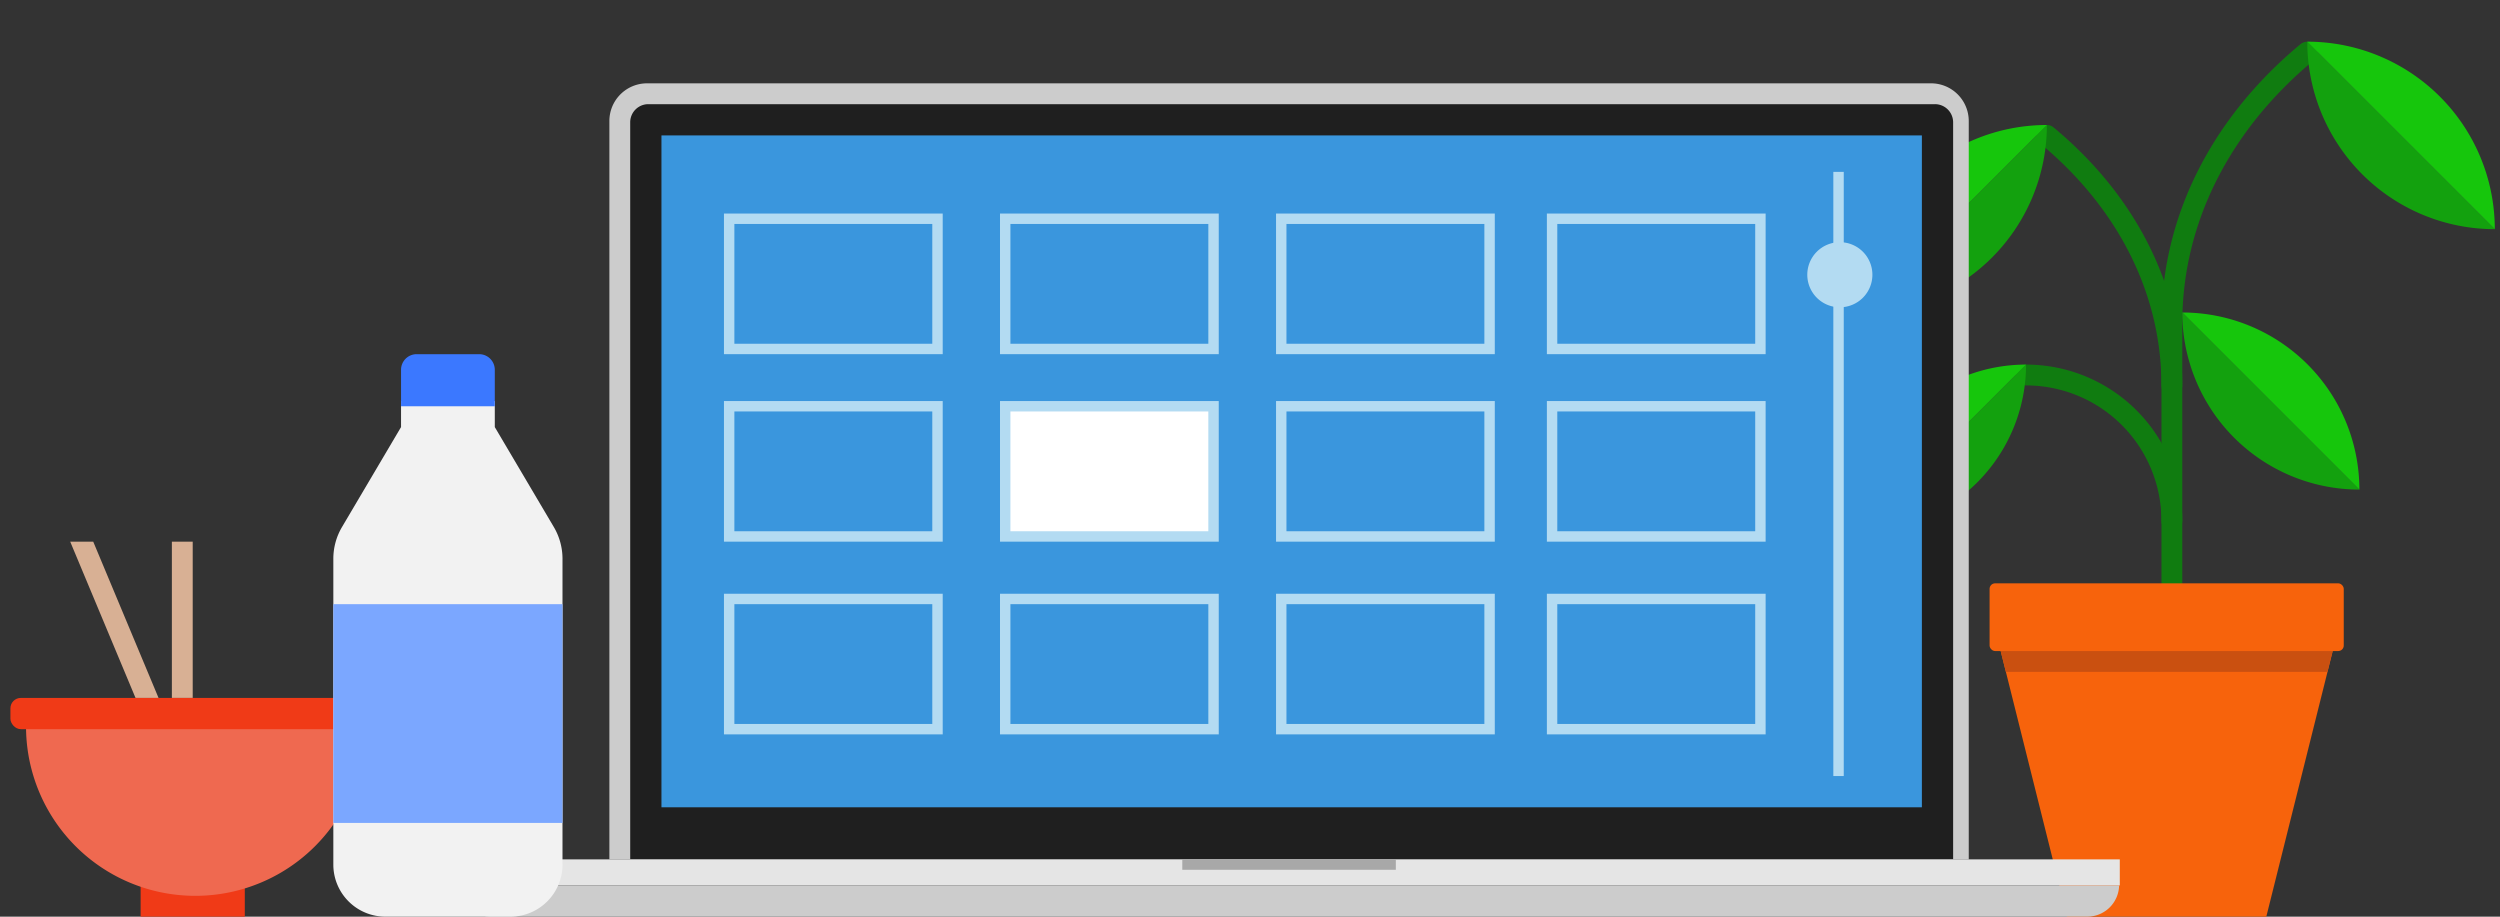 ﻿<?xml version="1.0" encoding="utf-8"?>
<svg id="Layer_1" data-name="Layer 1" xmlns="http://www.w3.org/2000/svg" viewBox="0 0 480 176">
  <rect x="0" y="0" width="480" height="176" fill="#333333" stroke="none"/>
  <defs>
    <style>.cls-1{fill:#107c10;}.cls-2{fill:#f7630c;}.cls-3{fill:#ca5010;}.cls-4{fill:#13a10e;}.cls-5{fill:#16c60c;}.cls-6{fill:#ccc;}.cls-7{fill:#1f1f1f;}.cls-8{fill:#3a96dd;}.cls-9{fill:#e5e5e5;}.cls-10{fill:#a8a8a8;}.cls-11,.cls-14{fill:none;}.cls-11,.cls-12{stroke:#b3dbf2;stroke-miterlimit:5;stroke-width:2px;}.cls-12{fill:#fff;}.cls-13{fill:#b3dbf2;}.cls-14{fill-rule:evenodd;}.cls-15{fill:#d8b094;}.cls-16{fill:#f03a17;}.cls-17{fill:#ef6950;}.cls-18{fill:#f2f2f2;}.cls-19{fill:#3b78ff;}.cls-20{fill:#7ba7ff;}</style>
  </defs>
  <title>ACTIVITIES_RS4</title>
  <path class="cls-1" d="M417,76a2,2,0,0,0,2-2c0-18.73-8.78-36.33-24.73-49.55a2,2,0,0,0-2.54,3.1C406.73,40,415,56.47,415,74A2,2,0,0,0,417,76Z"/>
  <path class="cls-1" d="M417,114a2,2,0,0,0,2-2V62c0-19,9-36.95,25.27-50.45a2,2,0,0,0,.27-2.83,2.06,2.06,0,0,0-2.81-.27C424.49,22.75,415,41.75,415,62v50A2,2,0,0,0,417,114Z"/>
  <path class="cls-1" d="M417,102a2,2,0,0,0,2-2,30,30,0,0,0-30-30,2,2,0,0,0,0,4,26,26,0,0,1,26,26A2,2,0,0,0,417,102Z"/>
  <rect class="cls-2" x="382" y="112" width="68" height="13" rx="1.06" ry="1.06"/>
  <polyline class="cls-2" points="384.13 125 396.88 176 435.13 176 447.88 125"/>
  <polygon class="cls-3" points="447.87 125 446.87 129 385.13 129 384.12 125 447.87 125"/>
  <path class="cls-4" d="M443,8l36,36A36,36,0,0,1,443,8Z"/>
  <path class="cls-5" d="M479,44,443,8A36,36,0,0,1,479,44Z"/>
  <path class="cls-4" d="M419,60l34,34A34,34,0,0,1,419,60Z"/>
  <path class="cls-5" d="M453,94,419,60A34,34,0,0,1,453,94Z"/>
  <path class="cls-4" d="M357,60l36-36A36,36,0,0,1,357,60Z"/>
  <path class="cls-5" d="M393,24,357,60A36,36,0,0,1,393,24Z"/>
  <path class="cls-4" d="M357,102l32-32A32,32,0,0,1,357,102Z"/>
  <path class="cls-5" d="M389,70l-32,32A32,32,0,0,1,389,70Z"/>
  <path class="cls-6" d="M124.23,16H370.76A7.24,7.24,0,0,1,378,23.24V165H117V23.23A7.23,7.23,0,0,1,124.23,16Z"/>
  <path class="cls-7" d="M121,165V23.48A3.48,3.48,0,0,1,124.48,20h247A3.49,3.49,0,0,1,375,23.49V165Z"/>
  <rect class="cls-8" x="127" y="26" width="242" height="129" transform="translate(496 181) rotate(-180)"/>
  <rect class="cls-9" x="88" y="165" width="319" height="5" transform="translate(495 335) rotate(-180)"/>
  <path class="cls-6" d="M88.13,170a6.13,6.13,0,0,0,6.25,6H400.62a6.13,6.13,0,0,0,6.25-6Z"/>
  <rect class="cls-10" x="227" y="165" width="41" height="2" transform="translate(495 332) rotate(-180)"/>
  <polygon class="cls-11" points="140 42 180 42 180 67 140 67 140 42 140 42"/>
  <polygon class="cls-11" points="193 42 233 42 233 67 193 67 193 42 193 42"/>
  <polygon class="cls-11" points="246 42 286 42 286 67 246 67 246 42 246 42"/>
  <polygon class="cls-11" points="298 42 338 42 338 67 298 67 298 42 298 42"/>
  <polygon class="cls-11" points="140 78 180 78 180 103 140 103 140 78 140 78"/>
  <polygon class="cls-12" points="193 78 233 78 233 103 193 103 193 78 193 78"/>
  <polygon class="cls-11" points="246 78 286 78 286 103 246 103 246 78 246 78"/>
  <polygon class="cls-11" points="298 78 338 78 338 103 298 103 298 78 298 78"/>
  <polygon class="cls-11" points="140 115 180 115 180 140 140 140 140 115 140 115"/>
  <polygon class="cls-11" points="193 115 233 115 233 140 193 140 193 115 193 115"/>
  <polygon class="cls-11" points="246 115 286 115 286 140 246 140 246 115 246 115"/>
  <polygon class="cls-11" points="298 115 338 115 338 140 298 140 298 115 298 115"/>
  <rect class="cls-13" x="352" y="33" width="2" height="116"/>
  <path class="cls-13" d="M359.5,52.75a6.25,6.25,0,1,1-6.25-6.25,6.25,6.25,0,0,1,6.25,6.25Z"/>
  <polygon class="cls-14" points="0 176 480 176 480 0 0 0 0 176 0 176"/>
  <polygon class="cls-15" points="33 104 37 104 37 134 33 134 33 103.8 33 104"/>
  <polygon class="cls-15" points="30.44 134 26.02 134 13.48 104 17.9 104 30.44 134 30.44 134"/>
  <rect class="cls-16" x="27" y="170" width="20" height="6"/>
  <path class="cls-17" d="M37.5,172A32.5,32.5,0,0,0,70,139.49V138H5v1.49A32.5,32.5,0,0,0,37.5,172Z"/>
  <rect class="cls-16" x="2" y="134" width="71" height="6" rx="2" ry="2"/>
  <path class="cls-18" d="M108,107.28V166a10,10,0,0,1-10,10H74a10,10,0,0,1-10-10V107.28a12,12,0,0,1,1.67-6.1L77,82V77H95v5l11.33,19.18A12,12,0,0,1,108,107.28Z"/>
  <path class="cls-19" d="M80,68H92a3,3,0,0,1,3,3v7a0,0,0,0,1,0,0H77a0,0,0,0,1,0,0V71A3,3,0,0,1,80,68Z"/>
  <rect class="cls-20" x="64" y="116" width="44" height="42"/>
</svg>